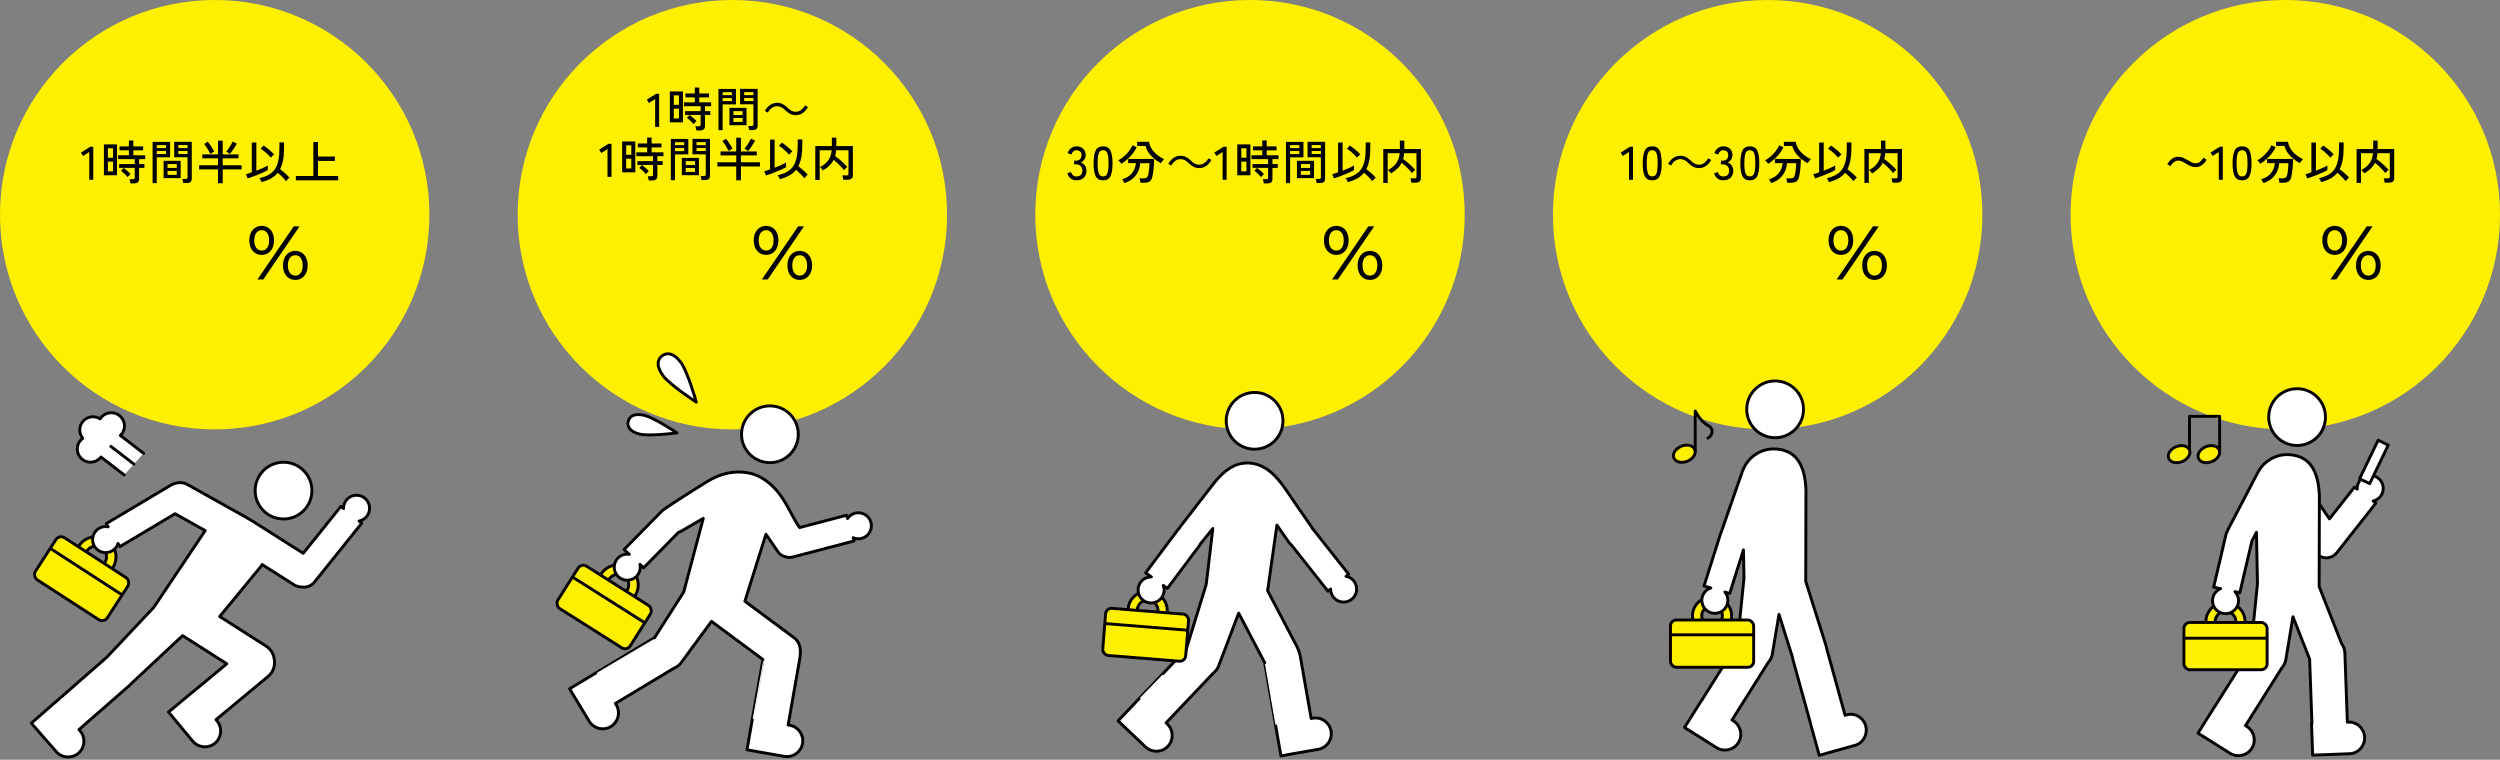 <?xml version="1.0" encoding="UTF-8"?><svg id="_レイヤー_2" xmlns="http://www.w3.org/2000/svg" viewBox="0 0 850 258.32"><rect x="0" y="0" width="850" height="258.32" fill="#808080" stroke="none"/><defs><style>.cls-1,.cls-2,.cls-3,.cls-4{stroke-linecap:round;stroke-linejoin:round;}.cls-1,.cls-2,.cls-4{stroke:#060001;}.cls-1,.cls-5{fill:#fff000;}.cls-2,.cls-6{fill:#fff;}.cls-3{stroke:#040000;}.cls-3,.cls-4{fill:none;}</style></defs><g id="_レイヤー_1-2"><circle class="cls-5" cx="777" cy="73" r="73"/><path d="m746.53,56.82c-.64,0-1.21-.11-1.72-.34-.51-.23-.98-.48-1.43-.76-.46-.28-.91-.53-1.35-.77-.44-.23-.92-.35-1.42-.35-.41,0-.78.09-1.11.28s-.63.43-.88.72-.47.6-.65.92l-1.09-.74c.48-.77,1.02-1.37,1.63-1.82.61-.44,1.31-.66,2.1-.66.61,0,1.17.11,1.67.34s.99.48,1.45.76c.47.29.93.55,1.38.78s.93.34,1.42.34c.42,0,.79-.09,1.12-.28.33-.19.62-.43.88-.73s.47-.6.64-.91l1.09.74c-.48.77-1.02,1.37-1.63,1.82-.61.44-1.31.66-2.1.66Z"/><path d="m754.4,61.14v-9.46l-2.11,1.34-.72-1.15,3.15-1.97h1.04v11.23h-1.36Z"/><path d="m762.31,61.31c-1.22,0-2.06-.47-2.53-1.42s-.7-2.4-.7-4.35.23-3.41.7-4.36c.47-.95,1.31-1.43,2.53-1.43s2.04.48,2.51,1.43c.47.96.7,2.41.7,4.36s-.23,3.4-.7,4.35-1.31,1.42-2.51,1.42Zm0-1.33c.45,0,.81-.14,1.08-.41.27-.27.47-.73.59-1.38.12-.65.18-1.54.18-2.66s-.06-2.02-.18-2.67c-.12-.65-.32-1.11-.59-1.38-.27-.27-.63-.41-1.08-.41s-.79.14-1.07.41c-.28.27-.48.73-.61,1.38-.13.65-.19,1.54-.19,2.67s.06,2,.19,2.66c.13.65.33,1.11.61,1.38.28.27.63.41,1.07.41Z"/><path d="m768.53,55.68c-.05-.1-.14-.22-.27-.37s-.26-.3-.4-.45c-.14-.15-.27-.27-.38-.35.63-.33,1.26-.77,1.88-1.31.62-.54,1.2-1.15,1.72-1.81.52-.66.93-1.33,1.22-2l1.41.67c-.35.77-.81,1.5-1.36,2.2-.55.7-1.16,1.34-1.82,1.92-.66.58-1.32,1.08-1.98,1.5Zm1.02,6.56c-.03-.1-.09-.22-.18-.38s-.19-.32-.3-.49c-.11-.17-.21-.29-.3-.38,1.46-.45,2.58-1.16,3.36-2.13.78-.97,1.22-2.1,1.33-3.39h-2.64v-1.44h8.82c0,.49-.01,1.03-.04,1.61-.03.58-.07,1.16-.13,1.74s-.13,1.12-.21,1.62-.17.94-.26,1.29c-.2.7-.51,1.19-.94,1.45-.42.26-1,.39-1.74.39h-1.31c-.01-.21-.05-.47-.12-.78s-.14-.55-.22-.72h1.46c.44,0,.76-.07.96-.2.2-.13.36-.4.48-.79.11-.32.19-.73.26-1.24s.12-1.03.17-1.56.06-.99.06-1.36h-3.12c-.08,1.01-.32,1.96-.73,2.85-.41.89-1,1.66-1.77,2.34-.77.67-1.73,1.2-2.9,1.58Zm12.42-6.75c-.78-.42-1.53-.91-2.25-1.5-.72-.58-1.34-1.24-1.87-1.98-.53-.74-.9-1.54-1.13-2.4h-2.86v-1.39h4.06c.14.89.45,1.69.92,2.42.47.73,1.07,1.39,1.79,1.97.72.58,1.52,1.08,2.41,1.51-.11.08-.23.22-.38.39s-.28.35-.41.53-.22.32-.29.44Z"/><path d="m784.47,60.66l-.58-1.44c.23-.05.52-.14.86-.25.34-.11.71-.24,1.12-.38v-10.13h1.55v9.57c.52-.2,1.03-.41,1.54-.62.5-.21.96-.42,1.37-.62.41-.2.74-.37.98-.52v1.57c-.38.22-.86.47-1.43.73-.57.26-1.18.52-1.82.78-.65.26-1.28.51-1.9.74s-1.19.42-1.69.57Zm4.74,1.28c-.03-.12-.1-.27-.19-.45-.1-.18-.2-.35-.3-.52s-.2-.29-.29-.38c1.23-.29,2.28-.67,3.14-1.14.87-.47,1.58-1.1,2.12-1.88.54-.78.94-1.76,1.2-2.96.26-1.19.38-2.66.38-4.38v-1.81h1.57v1.81c0,1.6-.11,3-.34,4.19-.22,1.19-.57,2.23-1.02,3.1.35.26.73.56,1.14.9.41.35.8.69,1.17,1.04s.66.65.89.92c-.09.06-.21.18-.37.34s-.31.32-.46.49c-.14.17-.25.3-.31.41-.21-.29-.48-.61-.8-.95s-.66-.69-1.02-1.03-.7-.65-1.02-.91c-.62.79-1.39,1.44-2.3,1.94-.92.51-1.98.93-3.2,1.27Zm3.12-8.35c-.27-.33-.6-.69-1.01-1.08s-.82-.76-1.25-1.11c-.43-.35-.82-.63-1.17-.85l.99-1.07c.37.23.78.53,1.23.89.45.36.88.72,1.3,1.1.42.37.76.71,1.04,1.02-.1.06-.22.17-.38.32-.15.15-.3.3-.45.45-.14.15-.25.26-.31.34Z"/><path d="m801.25,62.18v-11.52h5.63v-2.85h1.52v2.85h5.63v9.92c0,1.01-.59,1.52-1.78,1.52h-1.47c-.02-.2-.06-.46-.13-.76-.06-.3-.13-.54-.21-.71h1.47c.22,0,.38-.04.48-.12.1-.08.14-.23.14-.44v-7.98h-4.19c-.04.7-.15,1.36-.34,1.97.47.32.97.7,1.49,1.14.52.44,1.02.89,1.49,1.34.47.45.86.86,1.17,1.23-.1.06-.22.17-.38.3-.16.14-.31.28-.46.42s-.25.27-.31.38c-.27-.37-.59-.77-.98-1.18-.38-.42-.79-.83-1.23-1.24-.44-.41-.87-.78-1.3-1.11-.38.77-.88,1.45-1.5,2.03-.61.59-1.33,1.12-2.15,1.6-.04-.11-.13-.24-.26-.4-.13-.16-.27-.31-.42-.46-.14-.15-.26-.25-.34-.29,1.11-.54,2.02-1.28,2.74-2.2.71-.92,1.14-2.1,1.26-3.53h-4.08v10.1h-1.5Z"/><path d="m793.79,86.66c-.83,0-1.56-.21-2.19-.62-.64-.41-1.13-.99-1.48-1.73-.35-.74-.53-1.6-.53-2.58s.18-1.84.53-2.58c.35-.74.85-1.32,1.48-1.73.64-.41,1.37-.62,2.19-.62s1.58.21,2.21.62c.63.41,1.11.98,1.46,1.72.34.73.52,1.6.52,2.59s-.17,1.84-.52,2.58c-.34.74-.83,1.32-1.46,1.73-.63.41-1.36.62-2.21.62Zm.03-1.47c.77,0,1.38-.31,1.83-.92.45-.61.67-1.46.67-2.54s-.22-1.93-.67-2.54c-.45-.61-1.06-.92-1.83-.92s-1.41.31-1.87.92c-.46.61-.68,1.46-.68,2.54s.23,1.91.68,2.53,1.08.93,1.87.93Zm-1.47,9.83l12.33-18.06h1.99l-12.33,18.06h-1.99Zm12.87.15c-.83,0-1.56-.21-2.19-.62-.64-.41-1.13-.99-1.47-1.73-.34-.74-.52-1.6-.52-2.58s.17-1.84.52-2.58c.34-.74.83-1.32,1.47-1.73.64-.41,1.37-.62,2.19-.62s1.58.21,2.21.62c.63.41,1.12.99,1.47,1.73.35.74.53,1.6.53,2.58s-.18,1.84-.53,2.58c-.35.74-.84,1.32-1.47,1.73s-1.36.62-2.21.62Zm0-1.47c.77,0,1.39-.31,1.84-.92.46-.61.68-1.46.68-2.54s-.23-1.91-.68-2.53c-.46-.62-1.07-.93-1.84-.93s-1.39.31-1.84.92c-.46.61-.68,1.46-.68,2.54s.23,1.93.68,2.54c.46.61,1.07.92,1.84.92Z"/><circle class="cls-5" cx="601" cy="73" r="73"/><path d="m553.86,61.14v-9.46l-2.11,1.34-.72-1.15,3.15-1.97h1.04v11.23h-1.36Z"/><path d="m561.76,61.31c-1.22,0-2.06-.47-2.53-1.42s-.7-2.4-.7-4.35.23-3.41.7-4.36c.47-.95,1.31-1.43,2.53-1.43s2.04.48,2.51,1.43c.47.96.7,2.41.7,4.36s-.23,3.4-.7,4.35-1.31,1.42-2.51,1.42Zm0-1.33c.45,0,.81-.14,1.08-.41.27-.27.47-.73.59-1.38.12-.65.18-1.54.18-2.66s-.06-2.02-.18-2.67c-.12-.65-.32-1.11-.59-1.38-.27-.27-.63-.41-1.08-.41s-.79.14-1.07.41c-.28.27-.48.73-.61,1.38-.13.65-.19,1.54-.19,2.67s.06,2,.19,2.66c.13.65.33,1.11.61,1.38.28.27.63.41,1.07.41Z"/><path d="m581.82,54.38c-1.01,1.81-2.48,2.77-4.16,2.77-1.44,0-2.45-.59-3.57-1.68-.88-.85-1.6-1.36-2.79-1.36-1.3,0-2.43.88-3.11,2.16l-1.04-.54c1.01-1.81,2.48-2.77,4.16-2.77,1.44,0,2.45.59,3.57,1.68.88.85,1.62,1.36,2.79,1.36,1.3,0,2.43-.88,3.11-2.16l1.04.54Z"/><path d="m585.89,61.31c-.76,0-1.41-.21-1.95-.63-.54-.42-.93-1-1.15-1.75l1.26-.43c.06.22.17.45.32.68s.35.42.59.58c.25.16.54.24.9.24.64,0,1.14-.16,1.5-.49s.54-.83.54-1.53c0-.63-.19-1.14-.58-1.52s-.91-.58-1.56-.58h-.66v-1.26h.66c.61,0,1.07-.18,1.38-.53s.47-.8.47-1.34c0-.61-.18-1.04-.54-1.3s-.77-.38-1.22-.38c-.31,0-.58.08-.8.24-.22.16-.41.35-.56.58s-.26.45-.34.66l-1.25-.5c.28-.75.68-1.32,1.22-1.71.53-.39,1.12-.59,1.76-.59.94,0,1.7.26,2.28.79.58.53.87,1.25.87,2.15,0,.58-.15,1.09-.45,1.54-.3.45-.69.78-1.18.99.57.2,1.02.55,1.38,1.06.35.5.53,1.08.53,1.74,0,.97-.29,1.76-.87,2.37-.58.61-1.43.91-2.55.91Z"/><path d="m594.95,61.31c-1.22,0-2.06-.47-2.53-1.42s-.7-2.4-.7-4.35.23-3.41.7-4.36c.47-.95,1.31-1.43,2.53-1.43s2.04.48,2.51,1.43c.47.96.7,2.41.7,4.36s-.23,3.4-.7,4.35-1.31,1.42-2.51,1.42Zm0-1.33c.45,0,.81-.14,1.08-.41.27-.27.47-.73.59-1.38.12-.65.18-1.54.18-2.66s-.06-2.02-.18-2.67c-.12-.65-.32-1.11-.59-1.38-.27-.27-.63-.41-1.08-.41s-.79.14-1.07.41c-.28.27-.48.73-.61,1.38-.13.65-.19,1.54-.19,2.67s.06,2,.19,2.66c.13.65.33,1.11.61,1.38.28.27.63.41,1.07.41Z"/><path d="m601.18,55.68c-.05-.1-.14-.22-.27-.37s-.26-.3-.4-.45c-.14-.15-.27-.27-.38-.35.63-.33,1.26-.77,1.88-1.31.62-.54,1.2-1.15,1.72-1.81.52-.66.93-1.33,1.22-2l1.41.67c-.35.77-.81,1.5-1.36,2.2-.55.7-1.16,1.34-1.82,1.92-.66.58-1.32,1.08-1.98,1.5Zm1.02,6.56c-.03-.1-.09-.22-.18-.38s-.19-.32-.3-.49c-.11-.17-.21-.29-.3-.38,1.46-.45,2.58-1.16,3.36-2.13.78-.97,1.22-2.1,1.33-3.39h-2.64v-1.44h8.82c0,.49-.01,1.03-.04,1.61-.03.58-.07,1.16-.13,1.74s-.13,1.12-.21,1.62-.17.94-.26,1.29c-.2.7-.51,1.19-.94,1.45-.42.26-1,.39-1.74.39h-1.31c-.01-.21-.05-.47-.12-.78s-.14-.55-.22-.72h1.46c.44,0,.76-.07.96-.2.2-.13.36-.4.48-.79.11-.32.19-.73.26-1.24s.12-1.03.17-1.56.06-.99.06-1.36h-3.12c-.08,1.01-.32,1.96-.73,2.85-.41.89-1,1.66-1.77,2.34-.77.67-1.73,1.2-2.9,1.58Zm12.42-6.75c-.78-.42-1.53-.91-2.25-1.5-.72-.58-1.34-1.24-1.87-1.98-.53-.74-.9-1.54-1.13-2.4h-2.86v-1.39h4.06c.14.89.45,1.69.92,2.42.47.73,1.07,1.39,1.79,1.97.72.58,1.52,1.08,2.41,1.51-.11.08-.23.22-.38.39s-.28.35-.41.53-.22.32-.29.44Z"/><path d="m617.11,60.66l-.58-1.44c.23-.05.52-.14.86-.25.34-.11.71-.24,1.12-.38v-10.13h1.55v9.57c.52-.2,1.03-.41,1.54-.62.5-.21.96-.42,1.37-.62.41-.2.74-.37.98-.52v1.57c-.38.22-.86.47-1.43.73-.57.26-1.18.52-1.82.78-.65.26-1.28.51-1.9.74s-1.19.42-1.69.57Zm4.74,1.28c-.03-.12-.1-.27-.19-.45-.1-.18-.2-.35-.3-.52s-.2-.29-.29-.38c1.23-.29,2.28-.67,3.14-1.14.87-.47,1.58-1.1,2.12-1.88.54-.78.94-1.76,1.2-2.96.26-1.19.38-2.66.38-4.38v-1.81h1.57v1.81c0,1.6-.11,3-.34,4.19-.22,1.19-.57,2.23-1.02,3.1.35.26.73.56,1.14.9.41.35.8.69,1.17,1.04s.66.65.89.92c-.09.06-.21.18-.37.34s-.31.32-.46.49c-.14.17-.25.3-.31.41-.21-.29-.48-.61-.8-.95s-.66-.69-1.02-1.03-.7-.65-1.02-.91c-.62.79-1.39,1.44-2.3,1.94-.92.51-1.98.93-3.2,1.27Zm3.12-8.35c-.27-.33-.6-.69-1.01-1.08s-.82-.76-1.25-1.11c-.43-.35-.82-.63-1.17-.85l.99-1.07c.37.23.78.53,1.23.89.45.36.88.72,1.3,1.1.42.37.76.71,1.04,1.02-.1.06-.22.17-.38.32-.15.15-.3.3-.45.45-.14.15-.25.26-.31.34Z"/><path d="m633.9,62.18v-11.52h5.63v-2.85h1.52v2.85h5.63v9.92c0,1.01-.59,1.52-1.78,1.52h-1.47c-.02-.2-.06-.46-.13-.76-.06-.3-.13-.54-.21-.71h1.47c.22,0,.38-.04.48-.12.1-.08.14-.23.14-.44v-7.98h-4.19c-.04.7-.15,1.36-.34,1.97.47.32.97.7,1.49,1.14.52.44,1.02.89,1.49,1.34.47.45.86.86,1.17,1.23-.1.06-.22.17-.38.3-.16.14-.31.28-.46.42s-.25.27-.31.38c-.27-.37-.59-.77-.98-1.18-.38-.42-.79-.83-1.23-1.24-.44-.41-.87-.78-1.3-1.11-.38.77-.88,1.45-1.5,2.03-.61.59-1.33,1.12-2.15,1.6-.04-.11-.13-.24-.26-.4-.13-.16-.27-.31-.42-.46-.14-.15-.26-.25-.34-.29,1.11-.54,2.02-1.28,2.74-2.2.71-.92,1.14-2.1,1.26-3.53h-4.08v10.1h-1.5Z"/><path d="m625.9,86.66c-.83,0-1.56-.21-2.19-.62-.64-.41-1.13-.99-1.48-1.73-.35-.74-.53-1.6-.53-2.58s.18-1.84.53-2.58c.35-.74.85-1.32,1.48-1.73.64-.41,1.37-.62,2.19-.62s1.58.21,2.21.62c.63.41,1.11.98,1.46,1.72.34.73.52,1.6.52,2.59s-.17,1.84-.52,2.58c-.34.74-.83,1.32-1.46,1.73-.63.41-1.36.62-2.21.62Zm.03-1.47c.77,0,1.38-.31,1.83-.92.45-.61.67-1.46.67-2.54s-.22-1.93-.67-2.54c-.45-.61-1.06-.92-1.83-.92s-1.41.31-1.87.92c-.46.61-.68,1.46-.68,2.54s.23,1.91.68,2.53,1.08.93,1.87.93Zm-1.47,9.83l12.33-18.06h1.99l-12.33,18.06h-1.99Zm12.87.15c-.83,0-1.56-.21-2.19-.62-.64-.41-1.13-.99-1.47-1.73-.34-.74-.52-1.6-.52-2.58s.17-1.84.52-2.58c.34-.74.83-1.32,1.47-1.73.64-.41,1.37-.62,2.19-.62s1.58.21,2.21.62c.63.41,1.12.99,1.47,1.73.35.74.53,1.6.53,2.58s-.18,1.84-.53,2.58c-.35.74-.84,1.32-1.47,1.73s-1.36.62-2.21.62Zm0-1.47c.77,0,1.39-.31,1.84-.92.46-.61.68-1.46.68-2.54s-.23-1.91-.68-2.53c-.46-.62-1.07-.93-1.84-.93s-1.39.31-1.84.92c-.46.61-.68,1.46-.68,2.54s.23,1.93.68,2.54c.46.61,1.07.92,1.84.92Z"/><circle class="cls-5" cx="425" cy="73" r="73"/><path d="m365.99,61.31c-.76,0-1.41-.21-1.95-.63-.54-.42-.93-1-1.15-1.75l1.26-.43c.06.22.17.45.32.68s.35.42.59.58c.25.16.54.24.9.24.64,0,1.14-.16,1.5-.49s.54-.83.54-1.53c0-.63-.19-1.14-.58-1.52-.39-.38-.91-.58-1.56-.58h-.66v-1.26h.66c.61,0,1.07-.18,1.38-.53s.47-.8.47-1.34c0-.61-.18-1.04-.54-1.3s-.77-.38-1.22-.38c-.31,0-.58.08-.8.24-.22.16-.41.35-.56.58s-.26.45-.34.66l-1.25-.5c.28-.75.68-1.32,1.22-1.71.53-.39,1.12-.59,1.76-.59.94,0,1.7.26,2.28.79.58.53.87,1.25.87,2.15,0,.58-.15,1.09-.45,1.54-.3.45-.69.78-1.18.99.57.2,1.02.55,1.38,1.06.35.5.53,1.08.53,1.74,0,.97-.29,1.76-.87,2.37-.58.61-1.43.91-2.55.91Z"/><path d="m375.05,61.31c-1.22,0-2.06-.47-2.53-1.42s-.7-2.4-.7-4.35.23-3.41.7-4.36c.47-.95,1.31-1.43,2.53-1.43s2.04.48,2.51,1.43c.47.96.7,2.41.7,4.36s-.23,3.4-.7,4.35-1.31,1.42-2.51,1.42Zm0-1.33c.45,0,.81-.14,1.08-.41.27-.27.47-.73.59-1.38.12-.65.18-1.54.18-2.66s-.06-2.02-.18-2.67c-.12-.65-.32-1.11-.59-1.38-.27-.27-.63-.41-1.08-.41s-.79.14-1.07.41c-.28.27-.48.73-.61,1.38-.13.65-.19,1.54-.19,2.67s.06,2,.19,2.66c.13.65.33,1.11.61,1.38.28.27.63.41,1.07.41Z"/><path d="m381.28,55.68c-.05-.1-.14-.22-.27-.37s-.26-.3-.4-.45c-.14-.15-.27-.27-.38-.35.63-.33,1.26-.77,1.88-1.31.62-.54,1.2-1.15,1.72-1.81.52-.66.93-1.33,1.22-2l1.41.67c-.35.77-.81,1.5-1.36,2.2-.55.7-1.16,1.34-1.82,1.92-.66.58-1.32,1.08-1.98,1.5Zm1.02,6.56c-.03-.1-.09-.22-.18-.38s-.19-.32-.3-.49c-.11-.17-.21-.29-.3-.38,1.46-.45,2.58-1.16,3.36-2.13.78-.97,1.22-2.1,1.33-3.39h-2.64v-1.44h8.82c0,.49-.01,1.03-.04,1.61-.03.58-.07,1.16-.13,1.74s-.13,1.12-.21,1.62-.17.94-.26,1.29c-.2.7-.51,1.19-.94,1.45-.42.26-1,.39-1.74.39h-1.31c-.01-.21-.05-.47-.12-.78s-.14-.55-.22-.72h1.46c.44,0,.76-.07.96-.2.2-.13.36-.4.48-.79.11-.32.19-.73.26-1.24s.12-1.03.17-1.56.06-.99.06-1.36h-3.12c-.08,1.01-.32,1.96-.73,2.85-.41.89-1,1.66-1.77,2.34-.77.67-1.73,1.2-2.9,1.58Zm12.42-6.75c-.78-.42-1.53-.91-2.25-1.5-.72-.58-1.34-1.24-1.87-1.98-.53-.74-.9-1.54-1.13-2.4h-2.86v-1.39h4.06c.14.89.45,1.69.92,2.42.47.73,1.07,1.39,1.79,1.97.72.58,1.52,1.08,2.41,1.51-.11.08-.23.22-.38.39s-.28.35-.41.53-.22.32-.29.44Z"/><path d="m411.89,54.38c-1.01,1.81-2.48,2.77-4.16,2.77-1.44,0-2.45-.59-3.57-1.68-.88-.85-1.6-1.36-2.79-1.36-1.3,0-2.43.88-3.11,2.16l-1.04-.54c1.01-1.81,2.48-2.77,4.16-2.77,1.44,0,2.45.59,3.57,1.68.88.85,1.62,1.36,2.79,1.36,1.3,0,2.43-.88,3.11-2.16l1.04.54Z"/><path d="m415.7,61.14v-9.46l-2.11,1.34-.72-1.15,3.15-1.97h1.04v11.23h-1.36Z"/><path d="m420.68,59.59v-10.5h4.46v10.5h-4.46Zm1.36-5.95h1.74v-3.23h-1.74v3.23Zm0,4.64h1.74v-3.33h-1.74v3.33Zm7.66,4.08c-.02-.21-.07-.46-.14-.75s-.14-.52-.2-.69h1.18c.22,0,.38-.04.48-.11.1-.07.14-.22.14-.43v-3.3h-5.3v-1.3h5.3v-1.68h-5.65v-1.31h3.66v-1.68h-3.17v-1.33h3.17v-2.02h1.52v2.02h3.34v1.33h-3.34v1.68h4.03v1.31h-2.08v1.68h1.81v1.3h-1.81v3.76c0,.49-.14.87-.43,1.13-.29.26-.73.39-1.33.39h-1.2Zm-.96-2.13c-.18-.25-.41-.5-.67-.78-.27-.27-.54-.53-.82-.78s-.53-.44-.75-.59l.88-.98c.26.18.53.39.83.64.3.25.58.49.86.74.27.25.49.47.66.69-.08.06-.18.17-.33.32-.14.15-.28.29-.41.43s-.21.24-.26.3Z"/><path d="m437.22,62.27v-14.03h5.95v5.25h-4.53v8.78h-1.42Zm1.42-11.92h3.14v-1.01h-3.14v1.01Zm0,2.03h3.14v-1.04h-3.14v1.04Zm2.32,8.19v-5.9h5.81v5.9h-5.81Zm1.34-3.47h3.14v-1.31h-3.14v1.31Zm0,2.35h3.14v-1.33h-3.14v1.33Zm5.36,2.78c-.02-.2-.06-.45-.13-.74-.06-.29-.13-.51-.19-.66h1.15c.22,0,.38-.04.47-.12s.14-.22.14-.41v-6.83h-4.53v-5.25h5.97v12.54c0,.49-.13.86-.39,1.1-.26.24-.69.36-1.27.36h-1.22Zm-1.7-11.89h3.14v-1.01h-3.14v1.01Zm0,2.03h3.14v-1.04h-3.14v1.04Z"/><path d="m453.54,60.66l-.58-1.44c.23-.05.52-.14.86-.25.34-.11.71-.24,1.12-.38v-10.13h1.55v9.57c.52-.2,1.03-.41,1.54-.62.5-.21.96-.42,1.37-.62.41-.2.74-.37.98-.52v1.57c-.38.22-.86.47-1.43.73-.57.26-1.18.52-1.82.78-.65.26-1.28.51-1.9.74s-1.19.42-1.69.57Zm4.74,1.28c-.03-.12-.1-.27-.19-.45-.1-.18-.2-.35-.3-.52s-.2-.29-.29-.38c1.23-.29,2.28-.67,3.14-1.14.87-.47,1.58-1.1,2.12-1.88.54-.78.94-1.76,1.2-2.96.26-1.19.38-2.66.38-4.38v-1.81h1.57v1.81c0,1.6-.11,3-.34,4.19-.22,1.19-.57,2.23-1.02,3.1.35.26.73.56,1.14.9.41.35.8.69,1.17,1.04s.66.65.89.92c-.09.06-.21.18-.37.34s-.31.32-.46.49c-.14.17-.25.3-.31.41-.21-.29-.48-.61-.8-.95s-.66-.69-1.02-1.03c-.36-.34-.7-.65-1.02-.91-.62.79-1.39,1.44-2.3,1.94-.92.51-1.98.93-3.2,1.27Zm3.12-8.35c-.27-.33-.6-.69-1.01-1.08s-.82-.76-1.25-1.11c-.43-.35-.82-.63-1.17-.85l.99-1.07c.37.23.78.53,1.23.89.45.36.88.72,1.3,1.1.42.37.76.71,1.04,1.02-.1.06-.22.17-.38.32-.15.15-.3.3-.45.45-.14.15-.25.26-.31.34Z"/><path d="m470.32,62.18v-11.52h5.63v-2.85h1.52v2.85h5.63v9.92c0,1.01-.59,1.52-1.78,1.52h-1.47c-.02-.2-.06-.46-.13-.76-.06-.3-.13-.54-.21-.71h1.47c.22,0,.38-.04.48-.12.1-.08.14-.23.14-.44v-7.98h-4.19c-.04.7-.15,1.36-.34,1.97.47.32.97.7,1.49,1.14.52.44,1.02.89,1.49,1.34.47.45.86.86,1.17,1.23-.1.06-.22.17-.38.3-.16.14-.31.28-.46.42s-.25.27-.31.38c-.27-.37-.59-.77-.98-1.18-.38-.42-.79-.83-1.23-1.24-.44-.41-.87-.78-1.3-1.11-.38.77-.88,1.45-1.5,2.03-.61.59-1.33,1.12-2.15,1.6-.04-.11-.13-.24-.26-.4-.13-.16-.27-.31-.42-.46-.14-.15-.26-.25-.34-.29,1.11-.54,2.02-1.28,2.74-2.2.71-.92,1.14-2.1,1.26-3.53h-4.08v10.1h-1.5Z"/><path d="m454.34,86.66c-.83,0-1.56-.21-2.19-.62-.64-.41-1.13-.99-1.48-1.73-.35-.74-.53-1.6-.53-2.58s.18-1.84.53-2.58c.35-.74.85-1.32,1.48-1.73.64-.41,1.37-.62,2.19-.62s1.58.21,2.21.62c.63.41,1.11.98,1.46,1.72.34.73.52,1.6.52,2.59s-.17,1.84-.52,2.58c-.34.74-.83,1.32-1.46,1.73-.63.41-1.36.62-2.21.62Zm.03-1.47c.77,0,1.38-.31,1.83-.92.45-.61.67-1.46.67-2.54s-.22-1.93-.67-2.54c-.45-.61-1.06-.92-1.83-.92s-1.42.31-1.87.92c-.46.61-.68,1.46-.68,2.54s.23,1.91.68,2.53c.46.62,1.08.93,1.87.93Zm-1.47,9.83l12.33-18.06h1.99l-12.33,18.06h-1.99Zm12.87.15c-.83,0-1.56-.21-2.19-.62-.64-.41-1.13-.99-1.47-1.73-.34-.74-.52-1.6-.52-2.58s.17-1.84.52-2.58c.34-.74.83-1.32,1.47-1.73.64-.41,1.37-.62,2.19-.62s1.58.21,2.21.62c.63.41,1.12.99,1.47,1.73.35.74.53,1.6.53,2.58s-.18,1.84-.53,2.58c-.35.74-.84,1.32-1.47,1.73s-1.36.62-2.21.62Zm0-1.47c.77,0,1.39-.31,1.84-.92.46-.61.68-1.46.68-2.54s-.23-1.91-.68-2.53c-.46-.62-1.07-.93-1.84-.93s-1.39.31-1.84.92-.68,1.46-.68,2.54.23,1.93.68,2.54,1.07.92,1.84.92Z"/><circle class="cls-5" cx="249" cy="73" r="73"/><path d="m222.75,43.14v-9.46l-2.11,1.34-.72-1.15,3.15-1.97h1.04v11.23h-1.36Z"/><path d="m227.74,41.59v-10.5h4.46v10.5h-4.46Zm1.36-5.95h1.74v-3.23h-1.74v3.23Zm0,4.64h1.74v-3.33h-1.74v3.33Zm7.66,4.08c-.02-.21-.07-.46-.14-.75s-.14-.52-.2-.69h1.18c.22,0,.38-.04.48-.11.1-.07.14-.22.14-.43v-3.3h-5.3v-1.3h5.3v-1.68h-5.65v-1.31h3.66v-1.68h-3.17v-1.33h3.17v-2.02h1.52v2.02h3.34v1.33h-3.34v1.68h4.03v1.31h-2.08v1.68h1.81v1.3h-1.81v3.76c0,.49-.14.87-.43,1.13-.29.26-.73.39-1.33.39h-1.2Zm-.96-2.13c-.18-.25-.41-.5-.67-.78-.27-.27-.54-.53-.82-.78-.28-.25-.53-.44-.75-.59l.88-.98c.26.18.53.39.83.64.3.25.58.49.86.74.27.25.49.47.66.69-.08.06-.18.17-.33.32-.14.15-.28.29-.41.43s-.21.24-.26.3Z"/><path d="m244.28,44.27v-14.03h5.95v5.25h-4.53v8.78h-1.42Zm1.42-11.92h3.14v-1.01h-3.14v1.01Zm0,2.03h3.14v-1.04h-3.14v1.04Zm2.32,8.19v-5.9h5.81v5.9h-5.81Zm1.34-3.47h3.14v-1.31h-3.14v1.31Zm0,2.35h3.14v-1.33h-3.14v1.33Zm5.36,2.78c-.02-.2-.06-.45-.13-.74-.06-.29-.13-.51-.19-.66h1.15c.22,0,.38-.04.47-.12s.14-.22.14-.41v-6.83h-4.53v-5.25h5.97v12.54c0,.49-.13.86-.39,1.1-.26.24-.69.36-1.27.36h-1.22Zm-1.7-11.89h3.14v-1.01h-3.14v1.01Zm0,2.03h3.14v-1.04h-3.14v1.04Z"/><path d="m274.72,36.38c-1.01,1.81-2.48,2.77-4.16,2.77-1.44,0-2.45-.59-3.57-1.68-.88-.85-1.6-1.36-2.79-1.36-1.3,0-2.43.88-3.11,2.16l-1.04-.54c1.01-1.81,2.48-2.77,4.16-2.77,1.44,0,2.45.59,3.57,1.68.88.85,1.62,1.36,2.79,1.36,1.3,0,2.43-.88,3.11-2.16l1.04.54Z"/><path d="m206.55,60.14v-9.46l-2.11,1.34-.72-1.15,3.15-1.97h1.04v11.23h-1.36Z"/><path d="m211.54,58.59v-10.5h4.46v10.5h-4.46Zm1.36-5.95h1.74v-3.23h-1.74v3.23Zm0,4.64h1.74v-3.33h-1.74v3.33Zm7.66,4.08c-.02-.21-.07-.46-.14-.75s-.14-.52-.2-.69h1.18c.22,0,.38-.04.48-.11.1-.07.14-.22.14-.43v-3.3h-5.3v-1.3h5.3v-1.68h-5.65v-1.31h3.66v-1.68h-3.17v-1.33h3.17v-2.02h1.52v2.02h3.34v1.33h-3.34v1.68h4.03v1.31h-2.08v1.68h1.81v1.3h-1.81v3.76c0,.49-.14.87-.43,1.13-.29.26-.73.39-1.33.39h-1.2Zm-.96-2.13c-.18-.25-.41-.5-.67-.78-.27-.27-.54-.53-.82-.78s-.53-.44-.75-.59l.88-.98c.26.18.53.39.83.64.3.25.58.49.86.74.27.25.49.47.66.69-.08.06-.18.17-.33.32-.14.15-.28.29-.41.43s-.21.24-.26.3Z"/><path d="m228.08,61.27v-14.03h5.95v5.25h-4.53v8.78h-1.42Zm1.42-11.92h3.14v-1.01h-3.14v1.01Zm0,2.03h3.14v-1.04h-3.14v1.04Zm2.32,8.19v-5.9h5.81v5.9h-5.81Zm1.34-3.47h3.14v-1.31h-3.14v1.31Zm0,2.35h3.14v-1.33h-3.14v1.33Zm5.36,2.78c-.02-.2-.06-.45-.13-.74-.06-.29-.13-.51-.19-.66h1.15c.22,0,.38-.04.47-.12s.14-.22.14-.41v-6.83h-4.53v-5.25h5.97v12.54c0,.49-.13.86-.39,1.1-.26.24-.69.36-1.27.36h-1.22Zm-1.7-11.89h3.14v-1.01h-3.14v1.01Zm0,2.03h3.14v-1.04h-3.14v1.04Z"/><path d="m250.32,61.31v-4.72h-6.42v-1.41h6.42v-2.35h-5.34v-1.33h5.34v-4.67h1.6v4.67h5.38v1.33h-5.38v2.35h6.45v1.41h-6.45v4.72h-1.6Zm-2.59-9.97c-.15-.32-.35-.69-.59-1.11-.25-.42-.5-.84-.77-1.25-.27-.41-.52-.75-.75-1.02l1.22-.8c.23.28.49.62.77,1.02s.55.82.81,1.23c.26.42.47.79.63,1.12-.13.05-.28.13-.46.23s-.34.21-.5.31c-.16.11-.27.19-.36.26Zm6.64.03c-.06-.06-.18-.15-.34-.26-.16-.11-.33-.21-.5-.32-.17-.11-.31-.18-.42-.22.23-.27.5-.61.78-1.02.29-.42.56-.84.82-1.27.26-.43.47-.81.62-1.13l1.39.7c-.13.23-.29.51-.49.83-.2.32-.41.65-.64.99s-.45.66-.67.96-.41.54-.57.74Z"/><path d="m260.42,59.66l-.58-1.44c.23-.05.52-.14.86-.25.34-.11.71-.24,1.12-.38v-10.13h1.55v9.57c.52-.2,1.03-.41,1.54-.62.5-.21.96-.42,1.37-.62.41-.2.74-.37.98-.52v1.57c-.38.22-.86.47-1.43.73-.57.26-1.18.52-1.82.78-.65.26-1.28.51-1.9.74s-1.19.42-1.69.57Zm4.74,1.28c-.03-.12-.1-.27-.19-.45-.1-.18-.2-.35-.3-.52s-.2-.29-.29-.38c1.23-.29,2.28-.67,3.14-1.14.87-.47,1.58-1.1,2.12-1.88.54-.78.94-1.76,1.2-2.96.26-1.19.38-2.66.38-4.38v-1.81h1.57v1.81c0,1.6-.11,3-.34,4.19-.22,1.19-.57,2.23-1.02,3.1.35.26.73.56,1.14.9.41.35.8.69,1.17,1.04s.66.65.89.92c-.09.06-.21.18-.37.34s-.31.32-.46.49c-.14.17-.25.3-.31.41-.21-.29-.48-.61-.8-.95s-.66-.69-1.02-1.03-.7-.65-1.02-.91c-.62.79-1.39,1.44-2.3,1.94-.92.51-1.98.93-3.2,1.27Zm3.12-8.35c-.27-.33-.6-.69-1.01-1.08s-.82-.76-1.25-1.11c-.43-.35-.82-.63-1.17-.85l.99-1.07c.37.23.78.53,1.23.89.45.36.88.72,1.3,1.1.42.37.76.71,1.04,1.02-.1.06-.22.17-.38.32-.15.15-.3.3-.45.45-.14.15-.25.26-.31.34Z"/><path d="m277.2,61.18v-11.52h5.63v-2.85h1.52v2.85h5.63v9.92c0,1.01-.59,1.52-1.78,1.52h-1.47c-.02-.2-.06-.46-.13-.76-.06-.3-.13-.54-.21-.71h1.47c.22,0,.38-.04.48-.12.1-.08.14-.23.14-.44v-7.98h-4.19c-.04.7-.15,1.36-.34,1.97.47.32.97.7,1.49,1.14.52.44,1.02.89,1.49,1.34.47.45.86.86,1.17,1.23-.1.06-.22.17-.38.3-.16.14-.31.28-.46.42s-.25.27-.31.38c-.27-.37-.59-.77-.98-1.18-.38-.42-.79-.83-1.23-1.24-.44-.41-.87-.78-1.3-1.11-.38.77-.88,1.45-1.5,2.03-.61.59-1.33,1.12-2.15,1.6-.04-.11-.13-.24-.26-.4-.13-.16-.27-.31-.42-.46-.14-.15-.26-.25-.34-.29,1.11-.54,2.02-1.28,2.74-2.2.71-.92,1.14-2.1,1.26-3.53h-4.08v10.1h-1.5Z"/><path d="m260.47,86.66c-.83,0-1.56-.21-2.19-.62-.64-.41-1.13-.99-1.48-1.73-.35-.74-.53-1.6-.53-2.58s.18-1.84.53-2.58c.35-.74.85-1.32,1.48-1.73.64-.41,1.37-.62,2.19-.62s1.58.21,2.21.62c.63.41,1.11.98,1.46,1.72.34.73.52,1.6.52,2.59s-.17,1.84-.52,2.58c-.34.74-.83,1.32-1.46,1.73-.63.41-1.36.62-2.21.62Zm.03-1.47c.77,0,1.38-.31,1.83-.92.45-.61.67-1.46.67-2.54s-.22-1.93-.67-2.54c-.45-.61-1.06-.92-1.83-.92s-1.41.31-1.87.92c-.46.61-.68,1.46-.68,2.54s.23,1.91.68,2.53c.46.62,1.08.93,1.87.93Zm-1.47,9.83l12.33-18.06h1.99l-12.33,18.06h-1.99Zm12.87.15c-.83,0-1.56-.21-2.19-.62s-1.13-.99-1.47-1.73c-.34-.74-.52-1.6-.52-2.58s.17-1.84.52-2.58c.34-.74.83-1.32,1.47-1.73.64-.41,1.37-.62,2.19-.62s1.58.21,2.21.62c.63.41,1.12.99,1.47,1.73.35.74.53,1.6.53,2.58s-.18,1.84-.53,2.58c-.35.74-.84,1.32-1.47,1.73s-1.36.62-2.21.62Zm0-1.47c.77,0,1.39-.31,1.84-.92.46-.61.68-1.46.68-2.54s-.23-1.91-.68-2.53c-.46-.62-1.07-.93-1.84-.93s-1.39.31-1.84.92c-.46.61-.68,1.46-.68,2.54s.23,1.93.68,2.54c.46.61,1.07.92,1.84.92Z"/><circle class="cls-5" cx="73" cy="73" r="73"/><path d="m30.35,61.14v-9.46l-2.11,1.34-.72-1.15,3.15-1.97h1.04v11.23h-1.36Z"/><path d="m35.33,59.59v-10.5h4.46v10.5h-4.46Zm1.36-5.95h1.74v-3.23h-1.74v3.23Zm0,4.64h1.74v-3.33h-1.74v3.33Zm7.66,4.08c-.02-.21-.07-.46-.14-.75s-.14-.52-.2-.69h1.18c.22,0,.38-.04.48-.11.1-.07.14-.22.14-.43v-3.3h-5.3v-1.3h5.3v-1.68h-5.65v-1.31h3.66v-1.68h-3.17v-1.33h3.17v-2.02h1.52v2.02h3.34v1.33h-3.34v1.68h4.03v1.31h-2.08v1.68h1.81v1.3h-1.81v3.76c0,.49-.14.87-.43,1.13-.29.26-.73.39-1.33.39h-1.2Zm-.96-2.13c-.18-.25-.41-.5-.67-.78-.27-.27-.54-.53-.82-.78s-.53-.44-.75-.59l.88-.98c.26.18.53.39.83.64.3.25.58.49.86.74.27.25.49.47.66.69-.08.06-.18.17-.33.32-.14.15-.28.29-.41.43s-.21.24-.26.3Z"/><path d="m51.88,62.27v-14.03h5.95v5.25h-4.53v8.78h-1.42Zm1.42-11.92h3.14v-1.01h-3.14v1.01Zm0,2.03h3.14v-1.04h-3.14v1.04Zm2.32,8.19v-5.9h5.81v5.9h-5.81Zm1.34-3.47h3.14v-1.31h-3.14v1.31Zm0,2.35h3.14v-1.33h-3.14v1.33Zm5.36,2.78c-.02-.2-.06-.45-.13-.74-.06-.29-.13-.51-.19-.66h1.15c.22,0,.38-.04.47-.12s.14-.22.14-.41v-6.83h-4.53v-5.25h5.97v12.54c0,.49-.13.86-.39,1.1-.26.24-.69.36-1.27.36h-1.22Zm-1.7-11.89h3.14v-1.01h-3.14v1.01Zm0,2.03h3.14v-1.04h-3.14v1.04Z"/><path d="m74.12,62.31v-4.72h-6.42v-1.41h6.42v-2.35h-5.34v-1.33h5.34v-4.67h1.6v4.67h5.38v1.33h-5.38v2.35h6.45v1.41h-6.45v4.72h-1.6Zm-2.59-9.97c-.15-.32-.35-.69-.59-1.11-.25-.42-.5-.84-.77-1.25-.27-.41-.52-.75-.75-1.02l1.22-.8c.23.28.49.62.77,1.02s.55.82.81,1.23c.26.42.47.79.63,1.12-.13.05-.28.13-.46.23s-.34.21-.5.31c-.16.11-.27.19-.36.26Zm6.64.03c-.06-.06-.18-.15-.34-.26-.16-.11-.33-.21-.5-.32-.17-.11-.31-.18-.42-.22.23-.27.5-.61.78-1.02.29-.42.56-.84.82-1.27.26-.43.47-.81.62-1.13l1.39.7c-.13.23-.29.51-.49.83-.2.32-.41.65-.64.99s-.45.66-.67.96-.41.54-.57.74Z"/><path d="m84.21,60.66l-.58-1.44c.23-.05.52-.14.86-.25.34-.11.71-.24,1.12-.38v-10.13h1.55v9.57c.52-.2,1.03-.41,1.54-.62.5-.21.96-.42,1.37-.62.41-.2.74-.37.98-.52v1.57c-.38.22-.86.47-1.43.73-.57.26-1.18.52-1.82.78-.65.26-1.28.51-1.9.74s-1.19.42-1.69.57Zm4.74,1.28c-.03-.12-.1-.27-.19-.45-.1-.18-.2-.35-.3-.52s-.2-.29-.29-.38c1.23-.29,2.28-.67,3.14-1.14.87-.47,1.58-1.1,2.12-1.88.54-.78.94-1.76,1.2-2.96.26-1.19.38-2.66.38-4.38v-1.81h1.57v1.81c0,1.6-.11,3-.34,4.19-.22,1.19-.57,2.23-1.02,3.1.35.26.73.56,1.14.9.41.35.8.69,1.17,1.04s.66.65.89.92c-.09.06-.21.18-.37.34s-.31.32-.46.49c-.14.17-.25.3-.31.41-.21-.29-.48-.61-.8-.95s-.66-.69-1.02-1.03-.7-.65-1.02-.91c-.62.79-1.39,1.44-2.3,1.94-.92.51-1.98.93-3.2,1.27Zm3.12-8.35c-.27-.33-.6-.69-1.01-1.08s-.82-.76-1.25-1.11c-.43-.35-.82-.63-1.17-.85l.99-1.07c.37.23.78.53,1.23.89.45.36.88.72,1.3,1.1.42.37.76.71,1.04,1.02-.1.06-.22.17-.38.32-.15.15-.3.3-.45.45-.14.15-.25.26-.31.34Z"/><path d="m100.59,61.3v-1.46h5.95v-11.55h1.58v4.93h5.74v1.49h-5.74v5.14h6.86v1.46h-14.4Z"/><path d="m88.97,86.66c-.83,0-1.56-.21-2.19-.62-.64-.41-1.13-.99-1.48-1.73-.35-.74-.53-1.6-.53-2.58s.18-1.84.53-2.58c.35-.74.85-1.32,1.48-1.73.64-.41,1.37-.62,2.19-.62s1.58.21,2.21.62c.63.41,1.11.98,1.46,1.72.34.73.52,1.6.52,2.59s-.17,1.84-.52,2.58c-.34.74-.83,1.32-1.46,1.73-.63.41-1.36.62-2.21.62Zm.03-1.47c.77,0,1.38-.31,1.83-.92.45-.61.67-1.46.67-2.54s-.22-1.93-.67-2.54c-.45-.61-1.06-.92-1.83-.92s-1.41.31-1.87.92c-.46.61-.68,1.46-.68,2.54s.23,1.91.68,2.53c.46.62,1.08.93,1.87.93Zm-1.47,9.83l12.33-18.06h1.99l-12.33,18.06h-1.99Zm12.87.15c-.83,0-1.56-.21-2.19-.62s-1.13-.99-1.47-1.73c-.34-.74-.52-1.6-.52-2.58s.17-1.84.52-2.58c.34-.74.83-1.32,1.47-1.73.64-.41,1.37-.62,2.19-.62s1.58.21,2.21.62c.63.41,1.12.99,1.47,1.73.35.74.53,1.6.53,2.58s-.18,1.84-.53,2.58c-.35.74-.84,1.32-1.47,1.73s-1.36.62-2.21.62Zm0-1.47c.77,0,1.39-.31,1.84-.92.46-.61.68-1.46.68-2.54s-.23-1.91-.68-2.53c-.46-.62-1.07-.93-1.84-.93s-1.39.31-1.84.92c-.46.61-.68,1.46-.68,2.54s.23,1.93.68,2.54c.46.61,1.07.92,1.84.92Z"/><path class="cls-1" d="m38.34,193.03c-2.05,3.17-6.29,4.08-9.46,2.02-3.17-2.05-4.08-6.29-2.02-9.46,2.05-3.17,6.29-4.08,9.46-2.02s4.08,6.29,2.02,9.46Zm-3.77-6.76c-1.68-1.09-3.92-.61-5.01,1.07-1.09,1.68-.61,3.92,1.07,5.01,1.68,1.09,3.92.61,5.01-1.07,1.09-1.68.61-3.92-1.07-5.01Z"/><rect class="cls-1" x="13.2" y="188.25" width="29.12" height="17.04" rx="2.1" ry="2.1" transform="translate(111.45 16.53) rotate(32.94)"/><line class="cls-4" x1="17.41" y1="186.66" x2="41.22" y2="202.08"/><circle class="cls-2" cx="96.4" cy="166.81" r="9.65"/><path class="cls-6" d="m125.65,173.06c.14-2.44-1.73-4.54-4.18-4.67-2.44-.14-4.54,1.73-4.67,4.18,0,.11.01.22.01.34l-.91-.73-12.8,15.94-17.11-10.86c-.08-.05-.17-.08-.25-.12-.41-.29-.85-.54-1.31-.77-.17-.12-.33-.25-.52-.35l-20.2-11.29c-1.35-.73-2.87-.8-4.22-.35-.44.1-.87.25-1.28.5l-22.1,13.17.64,1.07c-1.99-.39-4.05.63-4.9,2.57-.98,2.24.04,4.86,2.28,5.84,2.24.98,4.86-.04,5.84-2.28.07-.15.1-.31.15-.47l.65,1.08,18.76-11.18,10.24,5.72-17.48,26.09-15.98,16.98s-.02.02-.03.03c-.07.06-.14.11-.21.17l-17.31,15.15-.02-.02-8.09,7.08,8.47,9.68c1.95,2.23,5.35,2.46,7.58.51,2.23-1.95,2.46-5.35.51-7.58l-.36-.42,17.31-15.15c.23-.2.43-.42.63-.64.2-.17.4-.35.58-.55l16.71-15.61,15.02,9.57-11.51,9.55-.02-.02-8.27,6.87,8.22,9.9c1.9,2.28,5.28,2.6,7.57.7h0c2.28-1.9,2.6-5.28.7-7.57l-.35-.43,17.7-14.7c1.8-1.5,2.53-3.81,2.09-5.95-.23-1.77-1.23-3.42-2.87-4.43l-15.67-9.99,14.12-17.16c.11-.17.19-.35.29-.52l10.84,6.88c.88.54,1.86.78,2.82.77,1.52.19,3.09-.37,4.12-1.65l16.11-20.06-.9-.72c1.93-.39,3.44-2.02,3.55-4.08Z"/><path class="cls-4" d="m125.65,173.06c.14-2.44-1.73-4.54-4.18-4.67-2.44-.14-4.54,1.73-4.67,4.18,0,.11.01.22.01.34l-.91-.73-12.8,15.94-17.11-10.86c-.08-.05-.17-.08-.25-.12-.41-.29-.85-.54-1.31-.77-.17-.12-.33-.25-.52-.35l-20.2-11.29c-1.35-.73-2.87-.8-4.22-.35-.44.1-.87.25-1.28.5l-22.1,13.17.64,1.07c-1.99-.39-4.05.63-4.9,2.57-.98,2.24.04,4.86,2.28,5.84,2.24.98,4.86-.04,5.84-2.28.07-.15.1-.31.15-.47l.65,1.08,18.76-11.18,10.24,5.72-17.48,26.09-15.98,16.98s-.02.02-.03.03c-.07.06-.14.11-.21.17l-17.31,15.15-.02-.02-8.09,7.08,8.47,9.68c1.95,2.23,5.35,2.46,7.58.51,2.23-1.95,2.46-5.35.51-7.58l-.36-.42,17.31-15.15c.23-.2.43-.42.63-.64.2-.17.4-.35.58-.55l16.71-15.61,15.02,9.57-11.51,9.55-.02-.02-8.27,6.87,8.22,9.9c1.9,2.28,5.28,2.6,7.57.7h0c2.28-1.9,2.6-5.28.7-7.57l-.35-.43,17.7-14.7c1.8-1.5,2.53-3.81,2.09-5.95-.23-1.77-1.23-3.42-2.87-4.43l-15.67-9.99,14.12-17.16c.11-.17.19-.35.29-.52l10.84,6.88c.88.54,1.86.78,2.82.77,1.52.19,3.09-.37,4.12-1.65l16.11-20.06-.9-.72c1.93-.39,3.44-2.02,3.55-4.08Z"/><path class="cls-2" d="m48.83,154.13l-7.91-6.08c.08-.08.17-.14.25-.22,1.66-1.85,1.51-4.69-.34-6.35-1.85-1.66-4.69-1.51-6.35.34-.17.19-.31.39-.44.6-1.82-1.17-4.27-.9-5.77.76s-1.51,4.15-.13,5.84c-.25.18-.49.39-.71.63-1.66,1.85-1.51,4.69.34,6.35,1.85,1.66,4.69,1.51,6.35-.34.08-.08.13-.18.2-.27l7.91,6.08"/><line class="cls-2" x1="45.53" y1="157.8" x2="37.69" y2="151.77"/><path class="cls-1" d="m396.83,208.01c-.29,3.55-3.49,6.19-7.15,5.89s-6.39-3.42-6.1-6.97,3.49-6.19,7.15-5.89c3.66.3,6.39,3.42,6.1,6.97Zm-6.35-3.94c-1.94-.16-3.63,1.24-3.78,3.12-.15,1.88,1.29,3.53,3.23,3.69s3.63-1.24,3.78-3.12c.15-1.88-1.29-3.53-3.23-3.69Z"/><circle class="cls-2" cx="426.56" cy="143.08" r="9.65"/><path class="cls-6" d="m457.97,196.01c-.11-.03-.22-.03-.33-.05l.89-.74-12.35-15.61c-.1-.2-.2-.41-.34-.6-2.99-4.29-5.98-8.57-8.94-12.88-2.72-3.96-5.24-7.32-10.34-8.37-2.42-.5-4.64-1-6.86.09-3.84,1.88-6.1,5.97-8.68,9.18-2.48,3.07-4.95,6.15-7.43,9.22-.73.91-1.46,1.82-2.2,2.73-.14.17-.24.36-.36.54-.2.19-.39.4-.56.64l-10.94,14.62,1.95,1.39s-.06,0-.1,0c-2.45,0-4.43,1.99-4.43,4.44,0,2.45,1.99,4.43,4.44,4.43,2.45,0,4.43-1.99,4.43-4.44,0-.54-.11-1.05-.29-1.53l1.4,1,10.94-14.62c.15-.21.26-.42.37-.65.08-.09.17-.17.24-.26l3.89-4.83-2.25,19-6.78,22.01s-15.76,16.62-15.79,16.59l-7.4,7.8,9.33,8.86c2.15,2.04,5.56,1.95,7.6-.2,2.04-2.15,1.95-5.56-.2-7.6l-.4-.38,15.83-16.69s.03-.04.04-.06c1.02-.77,1.82-1.84,2.2-3.16l6.61-17.39,8.84,16.84s3.7,21.09,3.67,21.09l1.86,10.59,12.67-2.22c2.92-.51,4.88-3.3,4.37-6.22-.51-2.92-3.3-4.88-6.22-4.37l-.54.1-3.97-22.66c-.29-.97-.78-1.71-1.57-3.13l-9.26-17.64,3.16-22.31,4.12,5.92c.23.31.5.57.79.8l12.46,15.75.89-.74c0,1.97,1.29,3.77,3.29,4.3,2.37.62,4.79-.79,5.42-3.16.62-2.37-.79-4.79-3.16-5.42Z"/><path class="cls-4" d="m457.97,196.01c-.11-.03-.22-.03-.33-.05l.89-.74-12.35-15.61c-.1-.2-.2-.41-.34-.6-1.75-2.52-3.51-5.03-5.26-7.55-4.26-6.12-8.69-14.72-17.5-14-4.77.39-8.29,4.14-11.04,7.7-2.86,3.7-5.72,7.41-8.58,11.11-.69.9-1.38,1.8-2.08,2.69-.14.17-.24.36-.36.54-.2.19-.39.4-.56.64l-10.94,14.62,1.95,1.39s-.06,0-.1,0c-2.45,0-4.43,1.99-4.43,4.44,0,2.45,1.99,4.43,4.44,4.43,2.45,0,4.43-1.99,4.43-4.44,0-.54-.11-1.05-.29-1.53l1.4,1,10.94-14.62c.15-.21.26-.42.37-.65.08-.09.17-.17.24-.26l3.89-4.83-2.25,19-6.78,22.01s-15.76,16.62-15.79,16.59l-7.4,7.8,9.33,8.86c2.15,2.04,5.56,1.95,7.6-.2,2.04-2.15,1.95-5.56-.2-7.6l-.4-.38,15.83-16.69s.03-.04.04-.06c1.02-.77,1.82-1.84,2.2-3.16l6.61-17.39,8.84,16.84s3.7,21.09,3.67,21.09l1.86,10.59,12.67-2.22c2.92-.51,4.88-3.3,4.37-6.22-.51-2.92-3.3-4.88-6.22-4.37l-.54.1-3.8-21.66c-.48-1.84-1.37-3.5-1.75-4.13l-9.26-17.64,3.16-22.31,4.12,5.92c.23.31.5.57.79.8l12.46,15.75.89-.74c0,1.97,1.29,3.77,3.29,4.3,2.37.62,4.79-.79,5.42-3.16.62-2.37-.79-4.79-3.16-5.42Z"/><rect class="cls-1" x="375.38" y="207.79" width="28.29" height="16.07" rx="2.01" ry="2.01" transform="translate(18.69 -30.74) rotate(4.63)"/><line class="cls-4" x1="376.01" y1="212.03" x2="403.48" y2="214.25"/><path class="cls-6" d="m810.3,166.17c.06-2.45-1.88-4.48-4.33-4.53s-4.48,1.88-4.53,4.33c0,.11.02.22.03.33l-.93-.7-8.52,10.82-7.84-11.42c-1.42-1.99-4.53-2.2-6.94-.48-2.41,1.73-3.2,4.74-1.78,6.72l10.82,15.76c.31.44.72.78,1.18,1.04.22.26.47.51.75.73,2.01,1.51,4.86,1.1,6.36-.91l13.23-16.81-.92-.69c1.92-.45,3.37-2.14,3.42-4.2Z"/><path class="cls-3" d="m810.3,166.17c.06-2.45-1.88-4.48-4.33-4.53s-4.48,1.88-4.53,4.33c0,.11.02.22.03.33l-.93-.7-8.52,10.82-7.84-11.42c-1.42-1.99-4.53-2.2-6.94-.48-2.41,1.73-3.2,4.74-1.78,6.72l10.82,15.76c.31.44.72.78,1.18,1.04.22.26.47.51.75.73,2.01,1.51,4.86,1.1,6.36-.91l13.23-16.81-.92-.69c1.92-.45,3.37-2.14,3.42-4.2Z"/><path class="cls-1" d="m763.32,211.29c0,3.56-2.98,6.45-6.65,6.45s-6.65-2.89-6.65-6.45c0-3.56,2.98-6.45,6.65-6.45,3.67,0,6.65,2.89,6.65,6.45Zm-6.65-3.41c-1.94,0-3.52,1.53-3.52,3.41,0,1.88,1.57,3.41,3.52,3.41,1.94,0,3.52-1.53,3.52-3.41,0-1.88-1.57-3.41-3.52-3.41Z"/><circle class="cls-2" cx="781.01" cy="141.81" r="9.65"/><path class="cls-6" d="m798.52,245.52l-.42.02-.84-23.41c-.05-1.27-.47-2.44-1.15-3.39l-7.6-19.31h0l.08-30.88c-.34-8.39-3.19-13.51-10.2-13.96-4.35-.28-8.38,1.97-10.48,5.61-.09.15-.17.3-.25.44l-10.03,19.2c-.1.2-.17.41-.25.61-.26.43-.47.9-.58,1.42l-4.16,17.78,2.35.49s-.06.02-.09.03c-2.24.98-3.26,3.6-2.28,5.84.98,2.24,3.6,3.26,5.84,2.28,2.24-.98,3.26-3.6,2.28-5.84-.22-.49-.52-.92-.88-1.29l1.68.35,4.12-17.59s.02-.02.02-.04l1.51-2.89.35,17.48-2.27,22.32-12.2,19.39-.03-.02-5.72,9.1,10.89,6.85c2.51,1.58,5.83.83,7.41-1.69,1.58-2.51.83-5.83-1.69-7.41l-.47-.29,12.25-19.47s0-.01.01-.02c.87-.96,1.44-2.19,1.56-3.58l2.33-13.95,5.66,14.39.79,21.91h-.15s.39,10.75.39,10.75l12.6-.49c2.91-.11,5.18-2.61,5.07-5.58-.11-2.97-2.55-5.28-5.46-5.17Z"/><path class="cls-4" d="m798.52,245.52l-.42.02-.84-23.41c-.05-1.27-.47-2.44-1.15-3.39l-7.6-19.31h0l.08-30.88c-.34-8.39-3.19-13.51-10.2-13.96-4.35-.28-8.38,1.97-10.48,5.61-.09.15-.17.3-.25.44l-10.03,19.2c-.1.2-.17.41-.25.61-.26.43-.47.9-.58,1.42l-4.16,17.78,2.35.49s-.06.02-.09.03c-2.24.98-3.26,3.6-2.28,5.84.98,2.24,3.6,3.26,5.84,2.28,2.24-.98,3.26-3.6,2.28-5.84-.22-.49-.52-.92-.88-1.29l1.68.35,4.12-17.59s.02-.02.02-.04l1.51-2.89.35,17.48-2.27,22.32-12.2,19.39-.03-.02-5.72,9.1,10.89,6.85c2.51,1.58,5.83.83,7.41-1.69,1.58-2.51.83-5.83-1.69-7.41l-.47-.29,12.25-19.47s0-.01.01-.02c.87-.96,1.44-2.19,1.56-3.58l2.33-13.95,5.66,14.39.79,21.91h-.15s.39,10.75.39,10.75l12.6-.49c2.91-.11,5.18-2.61,5.07-5.58-.11-2.97-2.55-5.28-5.46-5.17Z"/><rect class="cls-1" x="742.53" y="211.64" width="28.29" height="16.07" rx="2.01" ry="2.01"/><line class="cls-4" x1="742.89" y1="216.98" x2="770.45" y2="216.98"/><rect class="cls-2" x="805.22" y="149.78" width="3.82" height="14.54" transform="translate(148.21 -334.83) rotate(25.73)"/><ellipse class="cls-1" cx="740.9" cy="154.45" rx="3.81" ry="2.73" transform="translate(-4.01 288.24) rotate(-21.96)"/><ellipse class="cls-1" cx="751.01" cy="154.45" rx="3.81" ry="2.73" transform="translate(-3.27 292.02) rotate(-21.96)"/><polyline class="cls-3" points="744.43 153.03 744.43 141.55 754.67 141.55 754.67 153.59"/><path class="cls-1" d="m215.93,202.53c-2.02,3.19-6.25,4.14-9.44,2.12s-4.14-6.25-2.12-9.44c2.02-3.19,6.25-4.14,9.44-2.12s4.14,6.25,2.12,9.44Zm-3.85-6.72c-1.69-1.07-3.92-.57-4.99,1.12-1.07,1.69-.57,3.92,1.12,4.99s3.92.57,4.99-1.12.57-3.92-1.12-4.99Z"/><rect class="cls-1" x="190.84" y="197.86" width="29.12" height="17.04" rx="2.1" ry="2.1" transform="translate(142.22 -77.85) rotate(32.33)"/><line class="cls-4" x1="194.94" y1="196.38" x2="218.91" y2="211.55"/><circle class="cls-2" cx="261.77" cy="147.65" r="9.65"/><path class="cls-6" d="m294.58,175.3c-1.92-1.52-4.71-1.2-6.23.72-.07.09-.12.19-.18.28l-.32-1.12s-15.99,4.19-15.99,4.19c-.29.01-1.59-2.38-1.81-2.73-.71-1.1-1.41-2.21-2.12-3.32-1.38-2.16-2.35-4.53-3.89-6.58-2.06-2.73-4.58-3.91-7.91-5.16-9.25-3.47-18.79,4.44-26.13,8.72-1.07.62-2.13,1.24-3.2,1.86-.68.41-1.24.94-1.68,1.54-.04.04-.08.06-.11.1l-12.8,13.03,1.75,1.64s-.06-.02-.1-.02c-2.43-.33-4.66,1.38-4.98,3.81-.33,2.43,1.38,4.66,3.81,4.98,2.43.33,4.66-1.38,4.98-3.81.07-.54.03-1.06-.08-1.55l1.25,1.18,11.84-12.05c.38-.13.76-.29,1.13-.51l7.3-4.24-6.64,25.03-9.95,15.57s-19.62,11.81-19.64,11.79l-9.21,5.54,6.64,11.02c1.53,2.54,4.83,3.36,7.38,1.83,2.54-1.53,3.36-4.83,1.83-7.38l-.29-.47,19.71-11.87s.04-.03.06-.04c1.19-.47,2.25-1.29,2.97-2.46l9.94-13.55,17.49,12.97s-3.54,20.11-3.57,20.11l-1.86,10.59,12.67,2.23c2.92.51,5.71-1.44,6.23-4.36.51-2.92-1.44-5.71-4.36-6.23l-.54-.1,3.91-22.22c.52-3.07.41-5.78-2.01-7.51l-16.61-12.31,7.17-22.79,4.2,6.12c.56.78,1.37,1.27,2.3,1.5.86.3,1.81.36,2.75.09l20.7-5.43-.32-1.11c1.8.8,3.98.33,5.26-1.29,1.52-1.92,1.2-4.71-.72-6.23Z"/><path class="cls-3" d="m294.58,175.3c-1.92-1.52-4.71-1.2-6.23.72-.07.09-.12.19-.18.28l-.32-1.12-15.99,4.19c-2.42-3.52-3.82-7.17-6.28-10.66-2.55-3.62-6.36-7.03-11.1-7.92-5.1-.95-9.76.32-13.97,2.9-4.5,2.76-14.95,9.41-15.39,10-.04.04-.08.06-.11.1l-12.8,13.03,1.75,1.64s-.06-.02-.1-.02c-2.43-.33-4.66,1.38-4.98,3.81-.33,2.43,1.38,4.66,3.81,4.98,2.43.33,4.66-1.38,4.98-3.81.07-.54.03-1.06-.08-1.55l1.25,1.18,11.84-12.05c.38-.13.76-.29,1.13-.51l7.3-4.24-6.64,25.03-9.95,15.57s-19.62,11.81-19.64,11.79l-9.21,5.54,6.64,11.02c1.53,2.54,4.83,3.36,7.38,1.83,2.54-1.53,3.36-4.83,1.83-7.38l-.29-.47,19.71-11.87s.04-.03.06-.04c1.19-.47,2.25-1.29,2.97-2.46l9.94-13.55,17.49,12.97s-3.54,20.11-3.57,20.11l-1.86,10.59,12.67,2.23c2.92.51,5.71-1.44,6.23-4.36.51-2.92-1.44-5.71-4.36-6.23l-.54-.1,3.91-22.22c.53-2.99.41-5.78-2.01-7.51l-16.61-12.31,7.17-22.79,4.2,6.12c.56.78,1.37,1.27,2.3,1.5.86.3,1.81.36,2.75.09l20.7-5.43-.32-1.11c1.8.8,3.98.33,5.26-1.29,1.52-1.92,1.2-4.71-.72-6.23Z"/><path class="cls-2" d="m217.56,147.61c-3.37-.79-4.4-2.54-3.98-4.31s2.11-2.88,5.48-2.09,11.12,5.98,11.12,5.98c0,0-9.25,1.21-12.62.42Z"/><path class="cls-2" d="m225.41,127.69c-2.36-3.2-1.95-5.5-.27-6.73,1.68-1.24,3.99-.94,6.35,2.26,2.36,3.2,5.26,13.51,5.26,13.51,0,0-8.99-5.83-11.34-9.03Z"/><path class="cls-1" d="m588.75,209.37c0,3.56-2.98,6.45-6.65,6.45-3.67,0-6.65-2.89-6.65-6.45,0-3.56,2.98-6.45,6.65-6.45,3.67,0,6.65,2.89,6.65,6.45Zm-6.65-3.41c-1.94,0-3.52,1.53-3.52,3.41s1.57,3.41,3.52,3.41,3.52-1.53,3.52-3.41c0-1.88-1.57-3.41-3.52-3.41Z"/><circle class="cls-2" cx="603.54" cy="139.17" r="9.65"/><path class="cls-6" d="m634.35,246.81c-.79-2.86-3.7-4.55-6.5-3.76l-.52.15-6.12-22.17c-.03-.11-.07-.21-.11-.32-.05-.43-.14-.86-.28-1.29l-6.92-21.92h.05s.08-30.88.08-30.88c-.34-8.39-3.19-13.51-10.2-13.96-4.72-.31-9.05,2.36-10.97,6.56-.19.37-.35.74-.48,1.11l-7.11,20.46s-.02.1-.04.15c-.15.27-.27.57-.36.88l-5.5,17.42,2.3.67s-.06.01-.09.02c-2.31.81-3.53,3.34-2.71,5.65.81,2.31,3.34,3.53,5.65,2.71,2.31-.81,3.53-3.34,2.71-5.65-.18-.51-.45-.96-.78-1.35l1.65.48,4.67-14.79.19,9.58-2.27,22.32-12.2,19.39-.03-.02-5.72,9.1,10.89,6.85c2.51,1.58,5.83.83,7.41-1.69,1.58-2.51.83-5.83-1.69-7.41l-.47-.29,12.25-19.47s0-.01.01-.02c.87-.96,1.44-2.19,1.56-3.58l2.15-12.85,4.56,14.45c.04.31.09.62.18.93l6.12,22.17h-.03s2.86,10.37,2.86,10.37l12.15-3.39c2.8-.78,4.43-3.74,3.64-6.6Z"/><path class="cls-4" d="m634.35,246.81c-.79-2.86-3.7-4.55-6.5-3.76l-.52.15-6.12-22.17c-.03-.11-.07-.21-.11-.32-.05-.43-.14-.86-.28-1.29l-6.92-21.92h.05s.08-30.88.08-30.88c-.34-8.39-3.19-13.51-10.2-13.96-4.72-.31-9.05,2.36-10.97,6.56-.19.37-.35.74-.48,1.11l-7.11,20.46s-.02.1-.04.15c-.15.27-.27.57-.36.88l-5.5,17.42,2.3.67s-.06.01-.09.02c-2.31.81-3.53,3.34-2.71,5.65.81,2.31,3.34,3.53,5.65,2.71,2.31-.81,3.53-3.34,2.71-5.65-.18-.51-.45-.96-.78-1.35l1.65.48,4.67-14.79.19,9.58-2.27,22.32-12.2,19.39-.03-.02-5.72,9.1,10.89,6.85c2.51,1.58,5.83.83,7.41-1.69,1.58-2.51.83-5.83-1.69-7.41l-.47-.29,12.25-19.47s0-.01.01-.02c.87-.96,1.44-2.19,1.56-3.58l2.15-12.85,4.56,14.45c.04.31.09.62.18.93l6.12,22.17h-.03s2.86,10.37,2.86,10.37l12.15-3.39c2.8-.78,4.43-3.74,3.64-6.6Z"/><ellipse class="cls-1" cx="572.67" cy="154.29" rx="3.84" ry="2.75" transform="translate(-16.15 225.33) rotate(-21.96)"/><path class="cls-3" d="m576.37,153.22v-13.47s1.66,3.45,4.33,4.89c2.27,1.22,1.5,3.48,0,4.32"/><rect class="cls-1" x="567.96" y="210.8" width="28.29" height="16.07" rx="2.01" ry="2.01"/><line class="cls-4" x1="568.32" y1="215.84" x2="595.88" y2="215.84"/></g></svg>